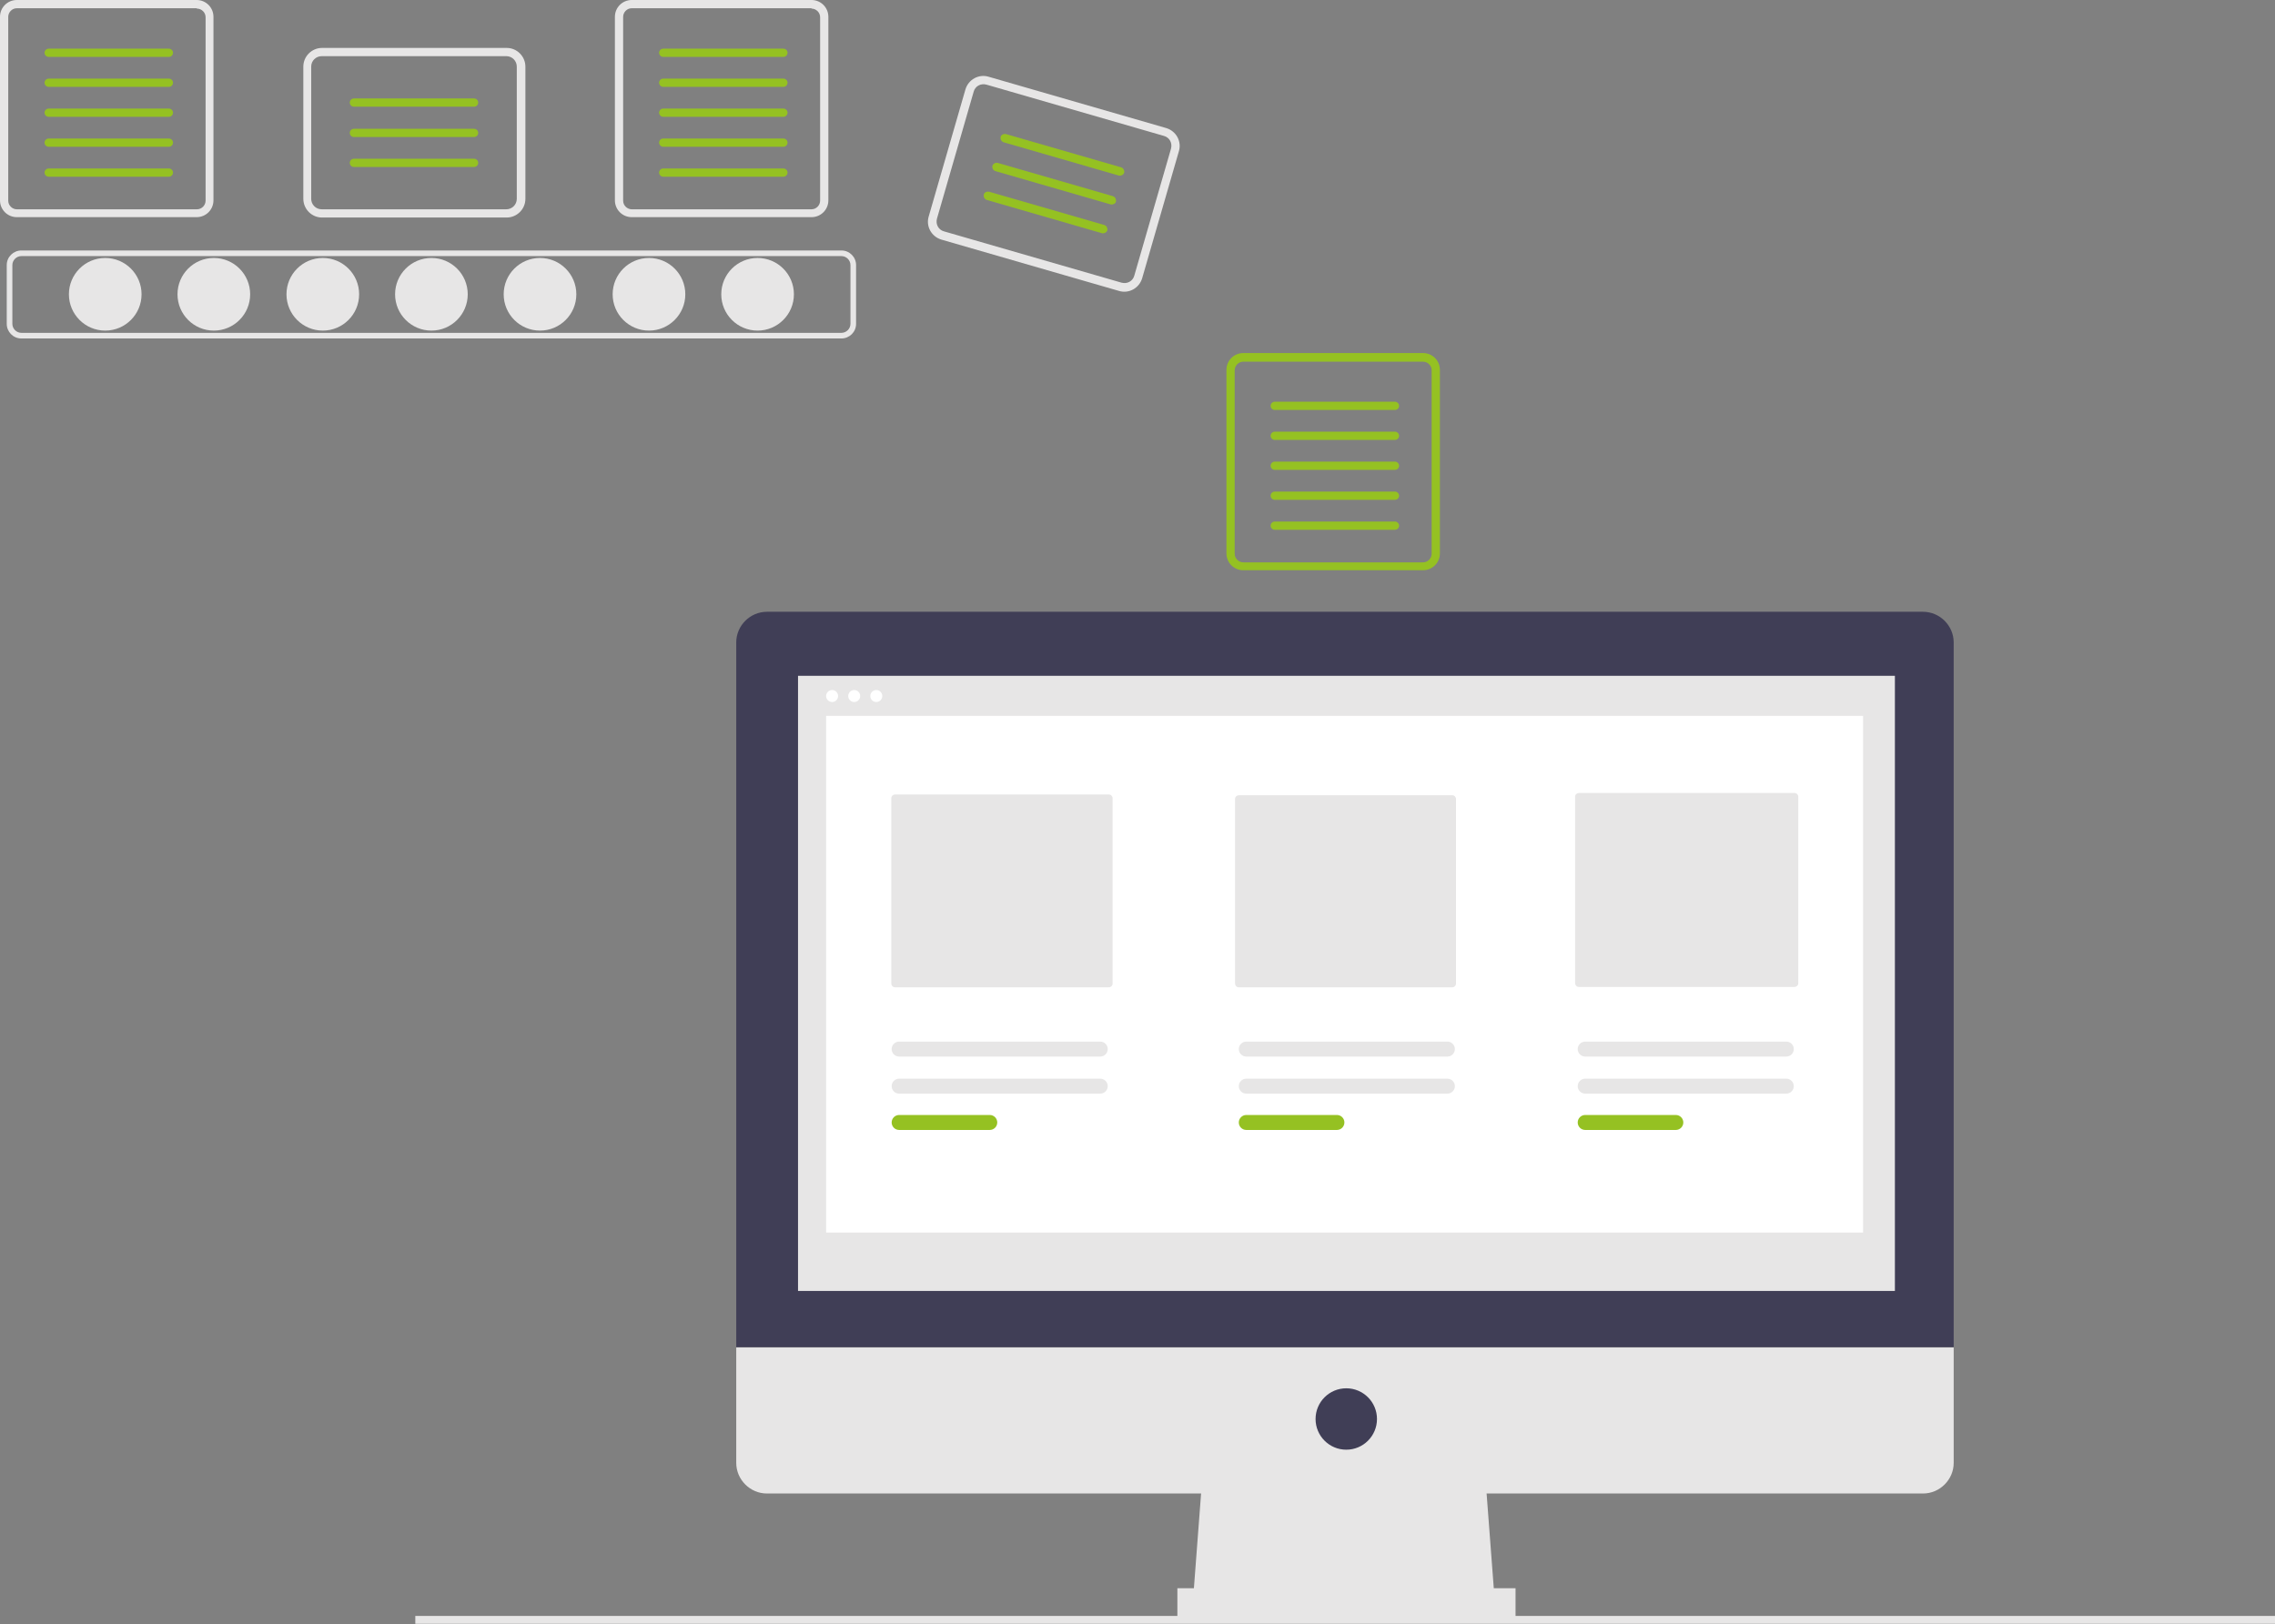 <?xml version="1.0" encoding="UTF-8"?><svg id="Calque_2" xmlns="http://www.w3.org/2000/svg" viewBox="0 0 60.75 43.38"><rect x="0" y="0" width="60.75" height="43.38" fill="#808080" stroke="none"/><defs><style>.cls-1{fill:#403e56;}.cls-2{fill:#fff;}.cls-3{fill:#95c122;}.cls-4{fill:#e7e6e6;}</style></defs><g id="Calque_1-2"><circle class="cls-4" cx="2.81" cy="7.86" r=".97"/><circle class="cls-4" cx="5.71" cy="7.86" r=".97"/><circle class="cls-4" cx="8.62" cy="7.86" r=".97"/><circle class="cls-4" cx="11.52" cy="7.86" r=".97"/><circle class="cls-4" cx="14.42" cy="7.86" r=".97"/><circle class="cls-4" cx="17.33" cy="7.86" r=".97"/><circle class="cls-4" cx="20.23" cy="7.86" r=".97"/><path class="cls-4" d="m22.47,9.04H.57c-.22,0-.39-.18-.39-.39v-1.57c0-.22.18-.39.39-.39h21.9c.22,0,.39.18.39.39v1.57c0,.22-.18.39-.39.39ZM.57,6.84c-.13,0-.24.11-.24.24v1.57c0,.13.11.24.24.24h21.9c.13,0,.24-.11.24-.24v-1.57c0-.13-.11-.24-.24-.24H.57Z"/><path class="cls-4" d="m5.26.23c.12,0,.23.1.23.23v4.9c0,.12-.1.23-.23.23H.45c-.12,0-.23-.1-.23-.23V.45c0-.12.1-.23.23-.23h4.8M5.26,0H.45C.2,0,0,.2,0,.45v4.9c0,.25.2.45.45.45h4.8c.25,0,.45-.2.45-.45V.45c0-.25-.2-.45-.45-.45h0Z"/><path class="cls-3" d="m4.51,1.52H1.3c-.06,0-.11-.05-.11-.11,0-.06.05-.11.11-.11,0,0,0,0,0,0h3.21c.06,0,.11.05.11.11,0,.06-.05.11-.11.11,0,0,0,0,0,0h0Z"/><path class="cls-3" d="m4.51,2.32H1.3c-.06,0-.11-.05-.11-.11,0-.06.05-.11.11-.11,0,0,0,0,0,0h3.21c.06,0,.11.05.11.11,0,.06-.05.11-.11.11,0,0,0,0,0,0h0Z"/><path class="cls-3" d="m4.51,3.12H1.3c-.06,0-.11-.05-.11-.11,0-.06.05-.11.11-.11,0,0,0,0,0,0h3.21c.06,0,.11.05.11.11,0,.06-.05.11-.11.11,0,0,0,0,0,0h0Z"/><path class="cls-3" d="m4.51,3.92H1.3c-.06,0-.11-.05-.11-.11,0-.06.05-.11.11-.11,0,0,0,0,0,0h3.21c.06,0,.11.05.11.11,0,.06-.05.11-.11.11,0,0,0,0,0,0h0Z"/><path class="cls-3" d="m4.51,4.72H1.3c-.06,0-.11-.05-.11-.11,0-.06.05-.11.11-.11h3.21c.06,0,.11.05.11.11,0,.06-.05.11-.11.11h0Z"/><path class="cls-4" d="m21.67.23c.12,0,.23.1.23.23v4.9c0,.12-.1.23-.23.23h-4.8c-.12,0-.23-.1-.23-.23V.45c0-.12.1-.23.23-.23h4.8M21.67,0h-4.8c-.25,0-.45.2-.45.45h0v4.9c0,.25.2.45.45.45h4.8c.25,0,.45-.2.45-.45h0V.45c0-.25-.2-.45-.45-.45h0Z"/><path class="cls-3" d="m20.92,1.52h-3.21c-.06,0-.11-.05-.11-.11s.05-.11.11-.11c0,0,0,0,0,0h3.21c.06,0,.11.05.11.11,0,.06-.05.11-.11.11h0Z"/><path class="cls-3" d="m20.92,2.32h-3.21c-.06,0-.11-.05-.11-.11s.05-.11.11-.11c0,0,0,0,0,0h3.21c.06,0,.11.05.11.11,0,.06-.05.11-.11.11h0Z"/><path class="cls-3" d="m20.92,3.12h-3.21c-.06,0-.11-.05-.11-.11s.05-.11.11-.11c0,0,0,0,0,0h3.21c.06,0,.11.05.11.11,0,.06-.05.11-.11.11h0Z"/><path class="cls-3" d="m20.92,3.92h-3.21c-.06,0-.11-.05-.11-.11s.05-.11.11-.11c0,0,0,0,0,0h3.21c.06,0,.11.05.11.11,0,.06-.05.11-.11.11h0Z"/><path class="cls-3" d="m20.92,4.72h-3.21c-.06,0-.11-.05-.11-.11,0-.06.05-.11.11-.11h3.21c.06,0,.11.05.11.11,0,.06-.05.11-.11.11h0Z"/><path class="cls-3" d="m38,9.66c.12,0,.23.1.23.23v4.9c0,.12-.1.23-.23.23h-4.8c-.12,0-.23-.1-.23-.23v-4.9c0-.12.1-.23.23-.23h4.8m0-.23h-4.8c-.25,0-.45.2-.45.45v4.9c0,.25.2.45.45.45h4.8c.25,0,.45-.2.45-.45v-4.9c0-.25-.2-.45-.45-.45h0Z"/><path class="cls-3" d="m37.25,10.95h-3.21c-.06,0-.11-.05-.11-.11,0-.06.05-.11.11-.11,0,0,0,0,0,0h3.21c.06,0,.11.05.11.11,0,.06-.05.11-.11.11Z"/><path class="cls-3" d="m37.25,11.75h-3.21c-.06,0-.11-.05-.11-.11s.05-.11.11-.11h3.21c.06,0,.11.05.11.11s-.05.11-.11.11Z"/><path class="cls-3" d="m37.25,12.55h-3.21c-.06,0-.11-.05-.11-.11s.05-.11.11-.11c0,0,0,0,0,0h3.21c.06,0,.11.05.11.11,0,.06-.05.11-.11.11Z"/><path class="cls-3" d="m37.25,13.35h-3.21c-.06,0-.11-.05-.11-.11,0-.06.05-.11.11-.11,0,0,0,0,0,0h3.21c.06,0,.11.05.11.11,0,.06-.05.11-.11.11Z"/><path class="cls-3" d="m37.25,14.15h-3.21c-.06,0-.11-.05-.11-.11,0-.06.05-.11.11-.11,0,0,0,0,0,0h3.21c.06,0,.11.05.11.11,0,.06-.05.11-.11.11Z"/><path class="cls-4" d="m13.53,5.81h-4.93c-.28,0-.5-.23-.5-.5V1.78c0-.28.23-.5.5-.5h4.93c.28,0,.5.23.5.5v3.53c0,.28-.23.5-.5.5ZM8.59,1.5c-.15,0-.28.12-.28.28v3.53c0,.15.12.28.28.28h4.93c.15,0,.28-.12.28-.28V1.78c0-.15-.12-.28-.28-.28h-4.93Z"/><path class="cls-3" d="m12.66,2.85h-3.21c-.06,0-.11-.05-.11-.11,0-.06.05-.11.11-.11h3.21c.06,0,.11.05.11.11s-.05.11-.11.11c0,0,0,0,0,0Z"/><path class="cls-3" d="m12.66,3.66h-3.21c-.06,0-.11-.05-.11-.11,0-.06.05-.11.11-.11h3.21c.06,0,.11.05.11.11s-.05.11-.11.11c0,0,0,0,0,0Z"/><path class="cls-3" d="m12.66,4.46h-3.21c-.06,0-.11-.05-.11-.11,0-.06.05-.11.11-.11h3.21c.06,0,.11.05.11.11s-.05.11-.11.11c0,0,0,0,0,0Z"/><path class="cls-4" d="m29.88,7.77l-4.74-1.37c-.27-.08-.42-.36-.34-.62l.98-3.39c.08-.27.36-.42.62-.34l4.74,1.37c.27.08.42.36.34.62l-.98,3.39c-.08.27-.36.42-.62.34Zm-3.54-5.51c-.15-.04-.3.04-.34.19l-.98,3.39c-.04.15.04.3.19.34l4.74,1.37c.15.04.3-.04.34-.19l.98-3.39c.04-.15-.04-.3-.19-.34l-4.74-1.37Z"/><path class="cls-3" d="m29.88,4.69l-3.08-.89c-.06-.02-.09-.08-.08-.14s.08-.09.14-.08l3.08.89c.06.02.09.08.08.14-.02.06-.08.09-.14.08h0Z"/><path class="cls-3" d="m29.66,5.46l-3.08-.89c-.06-.02-.09-.08-.08-.14.02-.06.08-.09.14-.08l3.08.89c.06.02.09.08.08.14s-.08.09-.14.08h0Z"/><path class="cls-3" d="m29.43,6.23l-3.08-.89c-.06-.02-.09-.08-.08-.14s.08-.09.14-.08l3.08.89c.06.02.09.08.08.14-.02.06-.08.09-.14.08Z"/><rect class="cls-4" x="11.09" y="43.16" width="49.66" height=".21"/><polygon class="cls-4" points="39.92 42.83 31.85 42.83 32.12 39.27 39.65 39.27 39.92 42.83"/><rect class="cls-4" x="31.44" y="42.42" width="9.03" height=".82"/><path class="cls-1" d="m51.35,16.34h-30.87c-.45,0-.82.37-.82.82h0v18.82h32.51v-18.82c0-.45-.37-.82-.82-.82h0Z"/><path class="cls-4" d="m19.66,35.99v3.08c0,.45.37.82.82.82h30.87c.45,0,.82-.37.82-.82h0v-3.08H19.66Z"/><rect class="cls-4" x="21.31" y="18.05" width="29.29" height="16.43"/><circle class="cls-1" cx="35.95" cy="37.9" r=".82"/><circle class="cls-2" cx="22.22" cy="18.59" r=".16"/><circle class="cls-2" cx="22.81" cy="18.59" r=".16"/><circle class="cls-2" cx="23.4" cy="18.59" r=".16"/><rect class="cls-2" x="22.06" y="19.12" width="27.69" height="13.8"/><path class="cls-4" d="m23.9,21.22c-.05,0-.1.04-.1.1v4.95c0,.05.04.1.1.1h5.71c.05,0,.1-.04.1-.1v-4.95c0-.05-.04-.1-.1-.1h-5.71Z"/><path class="cls-4" d="m33.08,21.24c-.05,0-.1.04-.1.1v4.93c0,.05.04.1.1.1h5.7c.05,0,.1-.04.1-.1v-4.93c0-.05-.04-.1-.1-.1h-5.7Z"/><path class="cls-4" d="m42.16,21.18c-.05,0-.1.04-.1.1v4.98c0,.05.04.1.1.1h5.76c.05,0,.1-.04.1-.1v-4.98c0-.05-.04-.1-.1-.1h-5.76Z"/><path class="cls-4" d="m24.01,28.81c-.11,0-.2.09-.2.2,0,.11.09.2.2.2h5.37c.11,0,.2-.09.2-.2,0-.11-.09-.2-.2-.2h-5.37Z"/><path class="cls-3" d="m24.01,29.78c-.11,0-.2.09-.2.2,0,.11.09.2.2.2h2.42c.11,0,.2-.09.2-.2,0-.11-.09-.2-.2-.2h-2.42Z"/><path class="cls-4" d="m33.28,28.81c-.11,0-.2.09-.2.2,0,.11.09.2.2.2h5.37c.11,0,.2-.09.2-.2,0-.11-.09-.2-.2-.2h-5.37Z"/><path class="cls-3" d="m33.28,29.78c-.11,0-.2.09-.2.2,0,.11.09.2.2.2h2.42c.11,0,.2-.09.2-.2,0-.11-.09-.2-.2-.2h-2.42Z"/><path class="cls-4" d="m42.33,28.81c-.11,0-.2.09-.2.2,0,.11.09.2.2.2h5.37c.11,0,.2-.09.2-.2,0-.11-.09-.2-.2-.2h-5.37Z"/><path class="cls-4" d="m24.01,27.82c-.11,0-.2.09-.2.2,0,.11.09.2.2.2h5.37c.11,0,.2-.09.2-.2,0-.11-.09-.2-.2-.2h-5.37Z"/><path class="cls-4" d="m33.28,27.82c-.11,0-.2.09-.2.2,0,.11.09.2.2.2h5.37c.11,0,.2-.09.2-.2,0-.11-.09-.2-.2-.2h-5.37Z"/><path class="cls-4" d="m42.33,27.82c-.11,0-.2.09-.2.2,0,.11.09.2.2.2h5.37c.11,0,.2-.09.2-.2,0-.11-.09-.2-.2-.2h-5.37Z"/><path class="cls-3" d="m42.33,29.78c-.11,0-.2.09-.2.2,0,.11.09.2.2.2h2.42c.11,0,.2-.09.2-.2,0-.11-.09-.2-.2-.2h-2.42Z"/></g></svg>